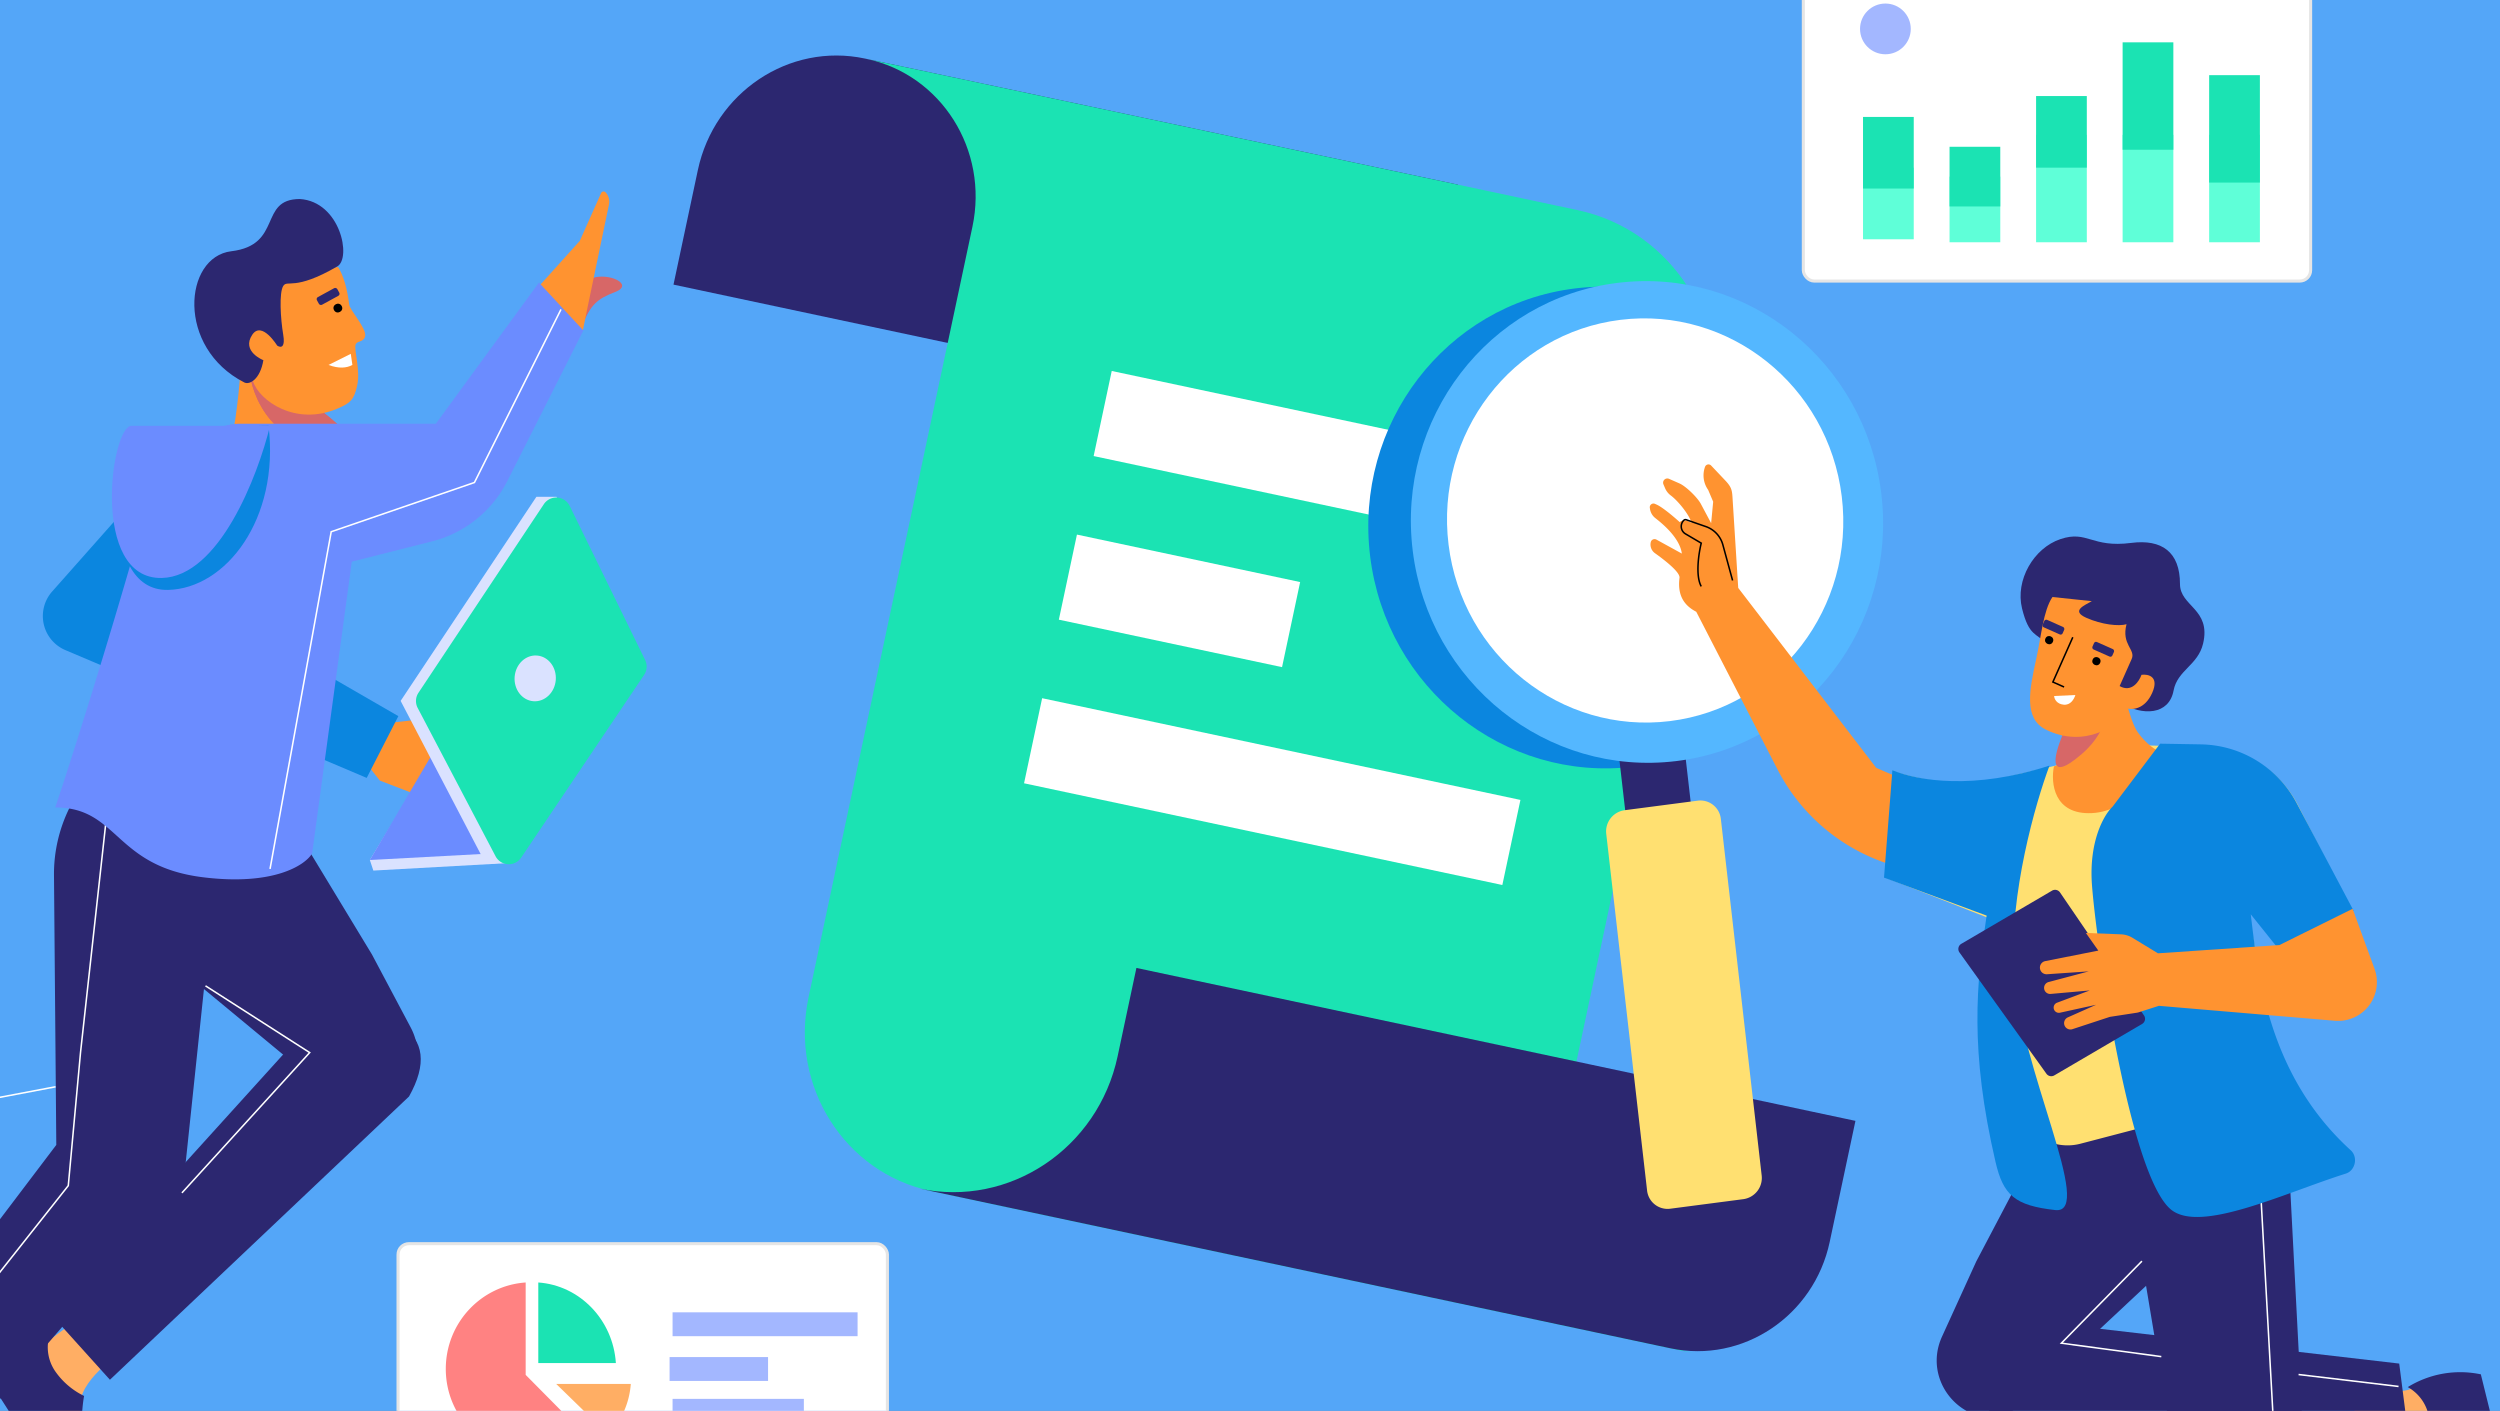 <svg height="912" viewBox="0 0 1616 912" width="1616" xmlns="http://www.w3.org/2000/svg" xmlns:xlink="http://www.w3.org/1999/xlink"><rect x="0" y="0" width="1616" height="912" fill="#808080" stroke="none"/><clipPath id="a"><path d="m0 0h1616v912h-1616z"/></clipPath><g clip-path="url(#a)"><path d="m0 0h1616v912h-1616z" fill="#54a6f8"/><path d="m0 93c0-51.362 40.573-93 90.622-93h391.995v168.7h-482.617z" fill="#2c2770" transform="matrix(.978 .208 -.208 .978 470.439 18.987)"/><path d="m469.972 0h-469.972c49.467 0 89.568 41.153 89.568 91.919v509.341c0 58.528 46.234 105.978 103.267 105.978h504.746c-62.852 0-113.8-52.29-113.8-116.792v-473.655c-.004-64.502-50.957-116.791-113.809-116.791z" fill="#1be3b3" transform="matrix(.978 .208 -.208 .978 560.097 38.056)"/><g fill="#fff"><path d="m0 0h316.124v56.233h-316.124z" transform="matrix(.978 .208 -.208 .978 718.625 239.798)"/><path d="m0 0h147.524v56.233h-147.524z" transform="matrix(.978 .208 -.208 .978 696.132 345.56)"/><path d="m0 0h316.124v56.233h-316.124z" transform="matrix(.978 .208 -.208 .978 673.639 451.319)"/></g><path d="m0 168.7h496.314c47.722 0 86.407-39.7 86.407-88.675v-80.025h-475.239v58.4c0 60.913-48.121 110.3-107.482 110.3z" fill="#2c2770" transform="matrix(.978 .208 -.208 .978 629.463 603.321)"/><ellipse cx="152.65" cy="155.798" fill="#0b86df" rx="152.65" ry="155.798" transform="matrix(-.992 .122 -.122 -.992 1207.533 476.925)"/><path d="m0 98.4 42.7-.344.772-98.056-42.698.344z" fill="#2c2770" transform="matrix(-.992 .122 -.122 -.992 1096.248 541.096)"/><path d="m71.19 9.273a13.312 13.312 0 0 0 -17.018-8.523l-45.138 15.943a13.832 13.832 0 0 0 -8.3 17.464l73.731 219.86a13.312 13.312 0 0 0 17.018 8.523l45.136-15.94a13.83 13.83 0 0 0 8.3-17.464z" fill="#ffe071" transform="matrix(.978 .208 -.208 .978 1044.67 505.536)"/><ellipse cx="152.65" cy="155.798" fill="#54b7ff" rx="152.65" ry="155.798" transform="matrix(-.992 .122 -.122 -.992 1235.052 473.328)"/><ellipse cx="128.098" cy="130.74" fill="#fff" rx="128.098" ry="130.74" transform="matrix(-.992 .122 -.122 -.992 1206.45 450.499)"/><g transform="matrix(.669 .743 -.743 .669 105.219 437.955)"><path d="m41.315 95.1-.509-31.415c-.27-16.711 26.209-36.92 26.209-36.92l-21.24-26.765-27.611 24.454-18.164 8.697 36.719 62.32z" fill="#ffae64" transform="matrix(.731 -.682 .682 .731 239.409 334.474)"/><path d="m35.8 77.782 15.119 17.064a8.334 8.334 0 0 0 7.872 2.648 8.49 8.49 0 0 0 6.709-9.494c-.743-5.364-1.767-13.243-2.847-23.013-2.11-19.07-.866-28.793-.866-28.793a48.4 48.4 0 0 1 -19.424-13.594 27.5 27.5 0 0 1 -6.47-22.6 64.472 64.472 0 0 0 -35.081 30.273l-.812 1.518 16.349 21.24 5.817 1 5.478 11.442a53.253 53.253 0 0 0 8.156 12.309z" fill="#2c2770" transform="matrix(.731 -.682 .682 .731 241.296 364.277)"/><path d="m0 234.1 114.558-205.168q39.129-36.4 64.883-27.007t15.7 43.806l-147.308 221.861z" fill="#2c2770" transform="matrix(.819 -.574 .574 .819 121.75 137.483)"/><path d="m75.056 55.053-25.784-15.294c-13.718-8.136-16.902-39.759-16.902-39.759l-32.37 3.879 6.068 34.667-2.014 19.11 69.009 1.317z" fill="#ffae64" transform="translate(230.993 451.945)"/><path d="m64.484 41.911 21.427-3.751a7.954 7.954 0 0 0 6.089-5.073 8.1 8.1 0 0 0 -4.365-10.2c-4.735-2.081-11.648-5.187-20.127-9.196-16.553-7.82-23.834-13.691-23.834-13.691a46.186 46.186 0 0 1 -20.756 8.992 26.232 26.232 0 0 1 -21.6-6.045 61.509 61.509 0 0 0 7.06 43.653l.822 1.414 25.437-2.666 3.726-4.226 12.037 1.27a50.807 50.807 0 0 0 14.084-.481z" fill="#2c2770" transform="translate(234.012 487.846)"/><path d="m286.77 473.2-64.212 9.984-44.066-229.829-130.515-115.512a96.444 96.444 0 0 1 -26.335-38.225l-21.642-57.459 122.226-42.159 101.285 19.3 51.872 12.968c29.588 7.4 38.117 45.346 14.539 64.692l-122.434 18.025 79.83 88.687a28.934 28.934 0 0 1 7.2 15.708z" fill="#2c2770"/><g fill="none" stroke="#fff"><path d="m0 0 118.623 133.089 58.829 63.651 36.648 215.06" transform="translate(25.806 68.487)"/><path d="m0 21.174 77.145-21.174 12.129 122.063" transform="translate(166.611 91.676)"/><path d="m32.79 0-32.79 54.007" transform="translate(117.425 228.579)"/></g></g><path d="m203.4 39.053c-11.151 4.28-16.138 7.929-21.518 22.8-1.435-9.25-2.153-28.545 6.456-31.716 10.754-3.969 27.971 3.963 15.062 8.916z" fill="#d76767" transform="translate(194.155 149.738)"/><path d="m167.26 61.508 26.14-29.071 13.771-30.878a1.739 1.739 0 0 1 2.841-.5 8.7 8.7 0 0 1 2.255 7.812l-13.567 65.139-3.321 16.268-28.119 2.537z" fill="#ff9330" transform="translate(181.392 123.238)"/><path d="m166.372 176.059-42.646 4.949-13.726 27.959 7.32 9.32 20.59 7.922 22.862-36.621 15.807-5.79a3.991 3.991 0 0 0 -1.373-7.738z" fill="#ff9330" transform="translate(128.208 286.276)"/><path d="m6.878 180.6 84.643-95.541 60.364 36.858-54.225 62.454 133 76.786-20.46 39.931-194.757-82.6a23.926 23.926 0 0 1 -8.565-37.888z" fill="#0b86df" transform="translate(26.832 201.752)"/><path d="m69 115.914c5.035-9.085 8.311-40.259 9.32-54.711 17.155 5.4 50.053 21.608 44.41 43.252s1.724 28.158 6.113 28.712c3.483 10.967 3.835 33.284-22.622 34.813s-45.223-23.917-51.3-36.831c2.592-1.292 9.04-6.149 14.079-15.235z" fill="#ff9330" transform="translate(77.046 179.595)"/><path d="m57.782 61.384c-38.201-9.084-46.582-43.284-45.999-59.25l48.917 36.095c14.944 11.504 35.285 32.241-2.918 23.155z" fill="#d76767" transform="translate(148.827 228.887)"/><path d="m57.755 61.274c-38.2-9.086-46.584-43.286-46-59.249l48.915 36.094c14.947 11.504 35.286 32.241-2.915 23.155z" fill="#d76767" transform="translate(148.802 228.785)"/><path d="m80.709 99.667c3.992 12.621 27.63 29.294 54.724 17.631 8.3-3.572 10.539-5.541 12.593-14.788 2.241-10.08-2.05-22.6-1.024-26.4.762-2.811 5.138-1.341 6.165-5.451 1.246-4.984-9.77-16.63-10.275-20.55-1.3-10.109-3.4-18-7.135-24.262l-27.226 1.423c5.021 3.222 3.557 2.646-7.453 6.862-10.894 4.172-17.54-.426-22.865-2.246 2.953 14.3-19.432 6.718-16.855 13.449 2.062 5.385 19.4 39.172 20.978 43.285-3.836 1.471-6.624-11.766-10.648-12.51-4.529-.838-12.47.4-8 12.068s13.212 12.522 17.021 11.489z" fill="#ff9330" transform="translate(82.836 146.755)"/><path d="m96.605 62.131c6.577 2.466 11.644 2.055 15.413 0l-1.028-7.192z" fill="#fff" transform="translate(115.767 173.776)"/><rect fill="#2c2770" height="5.624" rx="1.458" transform="matrix(-.877 .48 -.48 -.877 220.01 190.495)" width="14.998"/><circle cx="2.812" cy="2.812" r="2.812" transform="matrix(-.877 .48 -.48 -.877 222.21 200.265)"/><path d="m105.168 97.8s-9.942-16.25-16.107-7c-7.209 10.814 7.194 16.44 7.194 16.44-2.055 12.33-8.9 16.142-12.331 14.385-44.181-22.6-39.1-81.124-8.432-84.808 33.576-4.037 17.427-33.758 44.363-33.758 26.138 1.694 33.506 38.164 24.165 43.584-27.909 16.189-32.2 8.282-34.932 12.631s-1.756 21.194 0 31.524c.654 3.848.382 5.984-.344 7-.833 1.171-2.263.871-3.576.002z" fill="#2c2770" transform="translate(73.989 125.589)"/><path d="m69.333 157.121c-25.44 94.893-62.04 207.112-64.333 213.224 41.009 0 37.934 37.926 95.346 45.1 45.93 5.74 66.3-7.858 70.741-15.375l25.63-188.606 51.851-13.116a75.229 75.229 0 0 0 48.7-39.022l49.132-97.304-28.7-30.963-66.639 91.228h-126.14a38.573 38.573 0 0 0 -11.941 1.895l-18.117 5.9a38.993 38.993 0 0 0 -25.53 27.039z" fill="#6b8cff" transform="translate(30.681 151.596)"/><path d="m58.444 185.137c37.3-.833 72.217-45.759 64.963-106.078-25.561 0-73.875 6.24-84.652 6.24-13.471.001-26.942 100.877 19.689 99.838z" fill="#0b86df" transform="translate(50.187 196.179)"/><path d="m56.229 177.422c37.058-.82 62.106-65.918 70-98.363h-89.558c-13.382 0-26.764 99.387 19.558 98.363z" fill="#6b8cff" transform="translate(48.329 196.179)"/><path d="m265.06 40.059-55.936 111.872-92.584 31.826-39.54 217.957" fill="none" stroke="#fff" transform="translate(97.557 159.955)"/><path d="m112.7 292.792 89.469-4.971 81.192-129.339-100.033 7.792-72.88 119.688z" fill="#dae2ff" transform="translate(128.624 269.95)"/><path d="m110.448 289.062 90.188-4.861 84.085-129.058-100.033 7.792z" fill="#6b8cff" transform="translate(128.624 266.849)"/><path d="m208.5 102.863-87.734 131.907 54.981 105.264 13.953-.834 83.19-125.356-51.374-110.981z" fill="#dae2ff" transform="translate(138.208 218.289)"/><path d="m208.557 107.4-81.036 121.89a9.647 9.647 0 0 0 -.509 9.823l50.335 95.865a9.645 9.645 0 0 0 16.542.9l79.48-118.128a9.642 9.642 0 0 0 .66-9.625l-48.78-99.625a9.643 9.643 0 0 0 -16.692-1.1z" fill="#1be3b3" transform="translate(142.983 218.506)"/><ellipse cx="14.812" cy="13.331" fill="#dae2ff" rx="14.812" ry="13.331" transform="matrix(.08 -.997 .997 .08 331.482 452.206)"/><rect fill="#f3f6ff" height="93.305" rx="10" transform="matrix(.866 -.5 .5 .866 901.37 1031.59)" width="93.305"/><circle cx="58.763" cy="58.763" fill="#ffe071" r="58.763" transform="matrix(.265 .964 -.964 .265 742.713 979.141)"/><g transform="translate(1165.678 -44)"><rect fill="#fff" height="225.672" rx="7" stroke="#e5e5e5" stroke-width="2" width="327.9"/><circle cx="16.395" cy="16.395" fill="#a3b7ff" r="16.395" transform="translate(36.648 46.292)"/><path d="m0 0h32.79v46.292h-32.79z" fill="#5fffd8" transform="translate(38.576 152.377)"/><path d="m0 0h32.79v46.292h-32.79z" fill="#1be3b3" transform="translate(38.576 119.587)"/><path d="m0 0h32.79v42.434h-32.79z" fill="#5fffd8" transform="translate(94.512 158.164)"/><path d="m0 0h32.79v38.576h-32.79z" fill="#1be3b3" transform="translate(94.512 138.875)"/><path d="m0 0h32.79v69.438h-32.79z" fill="#5fffd8" transform="translate(150.448 131.16)"/><path d="m0 0h32.79v46.292h-32.79z" fill="#1be3b3" transform="translate(150.448 106.085)"/><path d="m0 0h32.79v69.438h-32.79z" fill="#5fffd8" transform="translate(206.384 131.16)"/><path d="m0 0h32.79v69.438h-32.79z" fill="#1be3b3" transform="translate(206.384 71.367)"/><path d="m0 0h32.79v69.438h-32.79z" fill="#5fffd8" transform="translate(262.32 131.16)"/><path d="m0 0h32.79v69.438h-32.79z" fill="#1be3b3" transform="translate(262.32 92.584)"/></g><g transform="translate(257.297 803.918)"><rect fill="#fff" height="171.665" rx="7" stroke="#e5e5e5" stroke-width="2" width="316.327"/><path d="m47 65.078h50.149c-1.832-27.894-23.288-50.178-50.149-52.078z" fill="#1be3b3" transform="translate(43.655 12.075)"/><path d="m86.69 79.79a52.974 52.974 0 0 0 14.531-32.79h-48.221z" fill="#ffae64" transform="translate(49.228 43.655)"/><path d="m67.637 72.725v-59.725c-28.844 1.985-51.637 26.228-51.637 55.863 0 30.933 24.832 56.009 55.462 56.009a54.852 54.852 0 0 0 35.192-12.746z" fill="#ff8282" transform="translate(14.861 12.075)"/><g fill="#a3b7ff"><path d="m0 0h84.868v15.431h-84.868z" transform="translate(177.452 100.299)"/><path d="m0 0h63.651v15.431h-63.651z" transform="translate(175.523 73.295)"/><path d="m0 0h119.587v15.431h-119.587z" transform="translate(177.452 44.363)"/></g></g><g transform="matrix(-1 0 0 -1 1669.274 1208.448)"><path d="m3.156 0 24.257 19.969c12.9 10.622 45.208 2.5 45.208 2.5l7.7 33.286-36.321 6.363-18.123 8.791-25.877-67.547z" fill="#ffae64" transform="translate(68.581 247.891)"/><path d="m4.059 32.242-3.934-22.454a8.34 8.34 0 0 1 2.832-7.808 8.491 8.491 0 0 1 11.61.669c3.733 3.922 9.26 9.631 16.233 16.561 13.6 13.531 21.98 18.617 21.98 18.617a48.388 48.388 0 0 0 -1.471 23.659 27.5 27.5 0 0 0 13.651 19.14 64.466 64.466 0 0 1 -45.536 8.585l-1.693-.311-6.431-26.019 2.837-5.181-5.537-11.409a53.221 53.221 0 0 1 -4.541-14.049z" fill="#2c2770" transform="translate(47.934 231.2)"/><path d="m46.268.885-4.1 29.7c-2.181 15.8 20.574 37.99 20.574 37.99l-23.2 22.9-23.342-26.341-16.2-10.334 41.958-54.8z" fill="#ffae64" transform="translate(15.452 23.81)"/><g fill="#2c2770"><path d="m39.212 16.425 16.281-14.425a7.956 7.956 0 0 1 7.761-1.6 8.1 8.1 0 0 1 5.262 9.77c-1.32 5-3.2 12.341-5.346 21.472-4.194 17.82-4.137 27.173-4.137 27.173a46.172 46.172 0 0 0 -19.965 10.633 26.235 26.235 0 0 0 -8.729 20.662 61.515 61.515 0 0 1 -29.745-32.71l-.594-1.535 17.932-18.237 5.627-.284 6.506-10.205a50.776 50.776 0 0 1 9.147-10.714z"/><path d="m47.812 0-47.812 44.012 152.331 177.643 9.055 174.054a96.45 96.45 0 0 0 13.5 44.414l31.465 52.723 109.117-69.346 48-91.255 22.17-48.655c12.645-27.754-11.725-58.065-41.547-51.673l-90.375 84.543-19.645-117.695a28.922 28.922 0 0 0 -7.806-15.417z" transform="translate(28.34 60.832)"/><path d="m8.926 70.066 221.11 25.694 47.808-61-277.844-34.76z" transform="translate(109.493 256.966)"/></g><path d="m164.914 337.544-8.68-157.2-156.234-180.344" fill="none" stroke="#fff" transform="translate(42.672 93.321)"/><path d="m12.537 61.722 52.079-53.042-64.616-8.68" fill="none" stroke="#fff" transform="translate(272.202 331.531)"/><path d="m0 0 64.615 7.715" fill="none" stroke="#fff" transform="translate(118.86 312.243)"/><path d="m95.08 257.644 41.169.978 85.551-20.291a135 135 0 0 1 65.727.854l7.973 2.115 5.177-68.518-65.717-25.794-15.375-30.205-2.985-85.127a32.79 32.79 0 0 0 -41.07-30.572l-114.93 30.072a15.432 15.432 0 0 0 -11.3 17.525l17.654 103.389-19.942-23.08-47.012 22.436 34.877 68.358a69.437 69.437 0 0 0 60.203 37.86z" fill="#ffe071" transform="translate(148.952 468.063)"/><path d="m14.675 52.394c5.615 7.97 11.816 36.731 14.214 50.115 15.464-6.769 44.53-25.209 37.081-44.84s-1.231-26.452 2.808-27.411c2.145-10.585.222-31.445-24.621-30.205s-39.788 26.88-44.157 39.547c2.552.941 9.06 4.824 14.675 12.794z" fill="#ff9330" transform="translate(272.829 682.804)"/><path d="m19.973 13.4c2.953-15.751 19.927-16.6 34.391-7.823l21.682 9.642c7.434 3.308 20.584 20.453 26.23 28.612 6.23 6.851 11.176 4.49 15.65 22.7s-7.47 39.016-24.9 44.827-19.923-5.811-45.657-2.49c-19.769 2.551-31.549-5.81-31.547-26.568 0-14.509-20.222-16.029-14.942-38.469 3.32-14.111 16.601-17.145 19.093-30.431z" fill="#2c2770" transform="translate(244.309 748.639)"/><path d="m17.2 8.613c-24.478 21.217-17.565 49.432-11.049 60.887l22.015-45.059c6.545-14.117 13.515-37.041-10.966-15.828z" fill="#d76767" transform="translate(306.229 712.597)"/><path d="m18.07 18.493c4.367-11.631 27.349-26.093 52.167-13.816 14.49 7.163 10.713 25.692 6.207 45.948-3.213 14.441-4.423 30.815-10.429 39.784l-25.449-2.681c4.864-2.772 13.681-6.255 3.57-10.751-10-4.45-20.922-5.6-26-4.16 3.472-13.263-6.086-16.28-3.336-22.462l7.791-17.512c-7.723-4.423-12.645 3.013-14.14 7.283-4.286.563-11.669-.993-6.9-11.708s12.997-11.08 16.519-9.925z" fill="#ff9330" transform="translate(276.558 732.131)"/><path d="m0 6.284 13.758-.623c-.088-1.961-1.732-5.198-6.158-5.628s-6.676 3.452-7.6 6.251z" fill="#fff" transform="translate(327.733 752.902)"/><rect fill="#2c2770" height="5.279" rx="1.368" transform="matrix(-.914 -.406 .406 -.914 347.283 808.324)" width="14.078"/><rect fill="#2c2770" height="5.279" rx="1.368" transform="matrix(-.914 -.406 .406 -.914 315.128 794.022)" width="14.078"/><circle cx="2.64" cy="2.64" r="2.64" transform="matrix(-.914 -.406 .406 -.914 315.487 784.552)"/><path d="m0 32.159 12.871-28.942-7.235-3.217" fill="none" stroke="#000" transform="translate(329.42 764.369)"/><circle cx="2.64" cy="2.64" r="2.64" transform="matrix(-.914 -.406 .406 -.914 346.035 798.139)"/><path d="m50.152 174.13-49.223 23.877 36.815 69.526a71.369 71.369 0 0 0 61.833 37.961l26.4.457 30.744-40.743c5.293-4.917 15.371-21.869 13.334-50.342-2.546-35.593-24.051-187.945-51.112-210.078-18.96-15.507-72.801 10.519-112.943 23.232-6.273 1.988-8.092 10.685-3.221 15.11 53.31 48.444 59.872 113.235 64.621 152.528z" fill="#0b86df" transform="translate(146.993 421.791)"/><path d="m113.392 182.574 3.522 55.712c.421 6.648.166 8.779 4.745 13.617l9.237 9.758a2.367 2.367 0 0 0 3.943-.816 16.172 16.172 0 0 0 -2.01-14.907l-3.25-7.651 1.317-13.88 6.66 12.49c2.185 4.1 9.544 11.325 13.793 13.2l6.762 2.982a2.735 2.735 0 0 0 3.62-3.575l-1.069-2.511a11.371 11.371 0 0 0 -3.674-4.664c-4.66-3.463-11.918-12.339-13.533-17.916l-2.941-10.154 6.249 6.567c3.632 3.816 14.5 13.4 19.3 15.565l1.123.507a2.393 2.393 0 0 0 3.352-2.53l-.114-.76a9.145 9.145 0 0 0 -3-5.533c-1.744-1.535-16.077-11.74-17.595-23.313l16.43 9.036a2.513 2.513 0 0 0 3.649-1.593 6.849 6.849 0 0 0 -2.722-7.212c-5.866-4.176-16.3-12.172-15.84-15.88 1.194-9.525-1.439-17.142-10.834-21.964l-52.612-102.092a123.455 123.455 0 0 0 -70.392-60.457l-13.689-4.6-3.819 55.857 24.184 10.394z" fill="#ff9330" transform="translate(432.294 645.849)"/><path d="m30.7 44.182-19.8-8.547-10.9-33.858 16.15-1.234c5.171.774 15.539-2.946 16.138 2.416.752 6.7-23.227 20.04-8.3 25.571a22.017 22.017 0 0 1 12.523 10.819c1.826 3.663-2.054 6.451-5.811 4.833z" fill="#ff9330" transform="translate(547.52 827.431)"/><path d="m0 3.858 6.29 23.067a17.232 17.232 0 0 0 10.963 11.741l12.686 4.412a1.553 1.553 0 0 0 1.611-.369 5.577 5.577 0 0 0 -1.115-8.751l-10.182-5.99c1.607-6.43 3.858-21.024 0-27.968" fill="none" stroke="#000" transform="translate(549.335 829.392)"/><path d="m34.457 154.831c2.868 49.445-14.063 108.346-23.132 132.549 49.112-15.924 84.739-9.814 101.566-3.03l5.41-69.4-66.327-24.55c6.7-44.12 11.035-86.867-5.738-159.151-5.013-21.608-12.472-28.249-38.631-31.183s23.268 92.958 26.852 154.765z" fill="#0b86df" transform="translate(333.147 426.196)"/><path d="m.673 39.292 54.3 79.51a3.857 3.857 0 0 0 5.135 1.153l58.671-34.379a3.858 3.858 0 0 0 1.182-5.576l-56.211-78.39a3.855 3.855 0 0 0 -5.085-1.08l-56.757 33.257a3.858 3.858 0 0 0 -1.235 5.505z" fill="#2c2770" transform="translate(282.716 512.779)"/><path d="m141.546 49.267-78.546 5.343-47.286 23.439-14.166-38.8a25.074 25.074 0 0 1 25.677-33.583l113.7 9.66 13.031-4.172a7.66 7.66 0 0 1 1.18-.278l17.248-2.654a2.91 2.91 0 0 0 .44-.1l24.083-7.917a4.1 4.1 0 0 1 2.947 7.63l-18.328 8.165 23.339-5.127a3.379 3.379 0 0 1 1.911 6.463l-21.126 7.923 25.2-2.247a3.921 3.921 0 0 1 1.354 7.7l-25.946 6.888 26.99-1.861a4.292 4.292 0 0 1 1.13 8.493l-34.285 6.793 8.049 11.4-22.687-.885a15.424 15.424 0 0 1 -7.422-2.237z" fill="#ff9330" transform="translate(132.83 542.958)"/></g></g></svg>